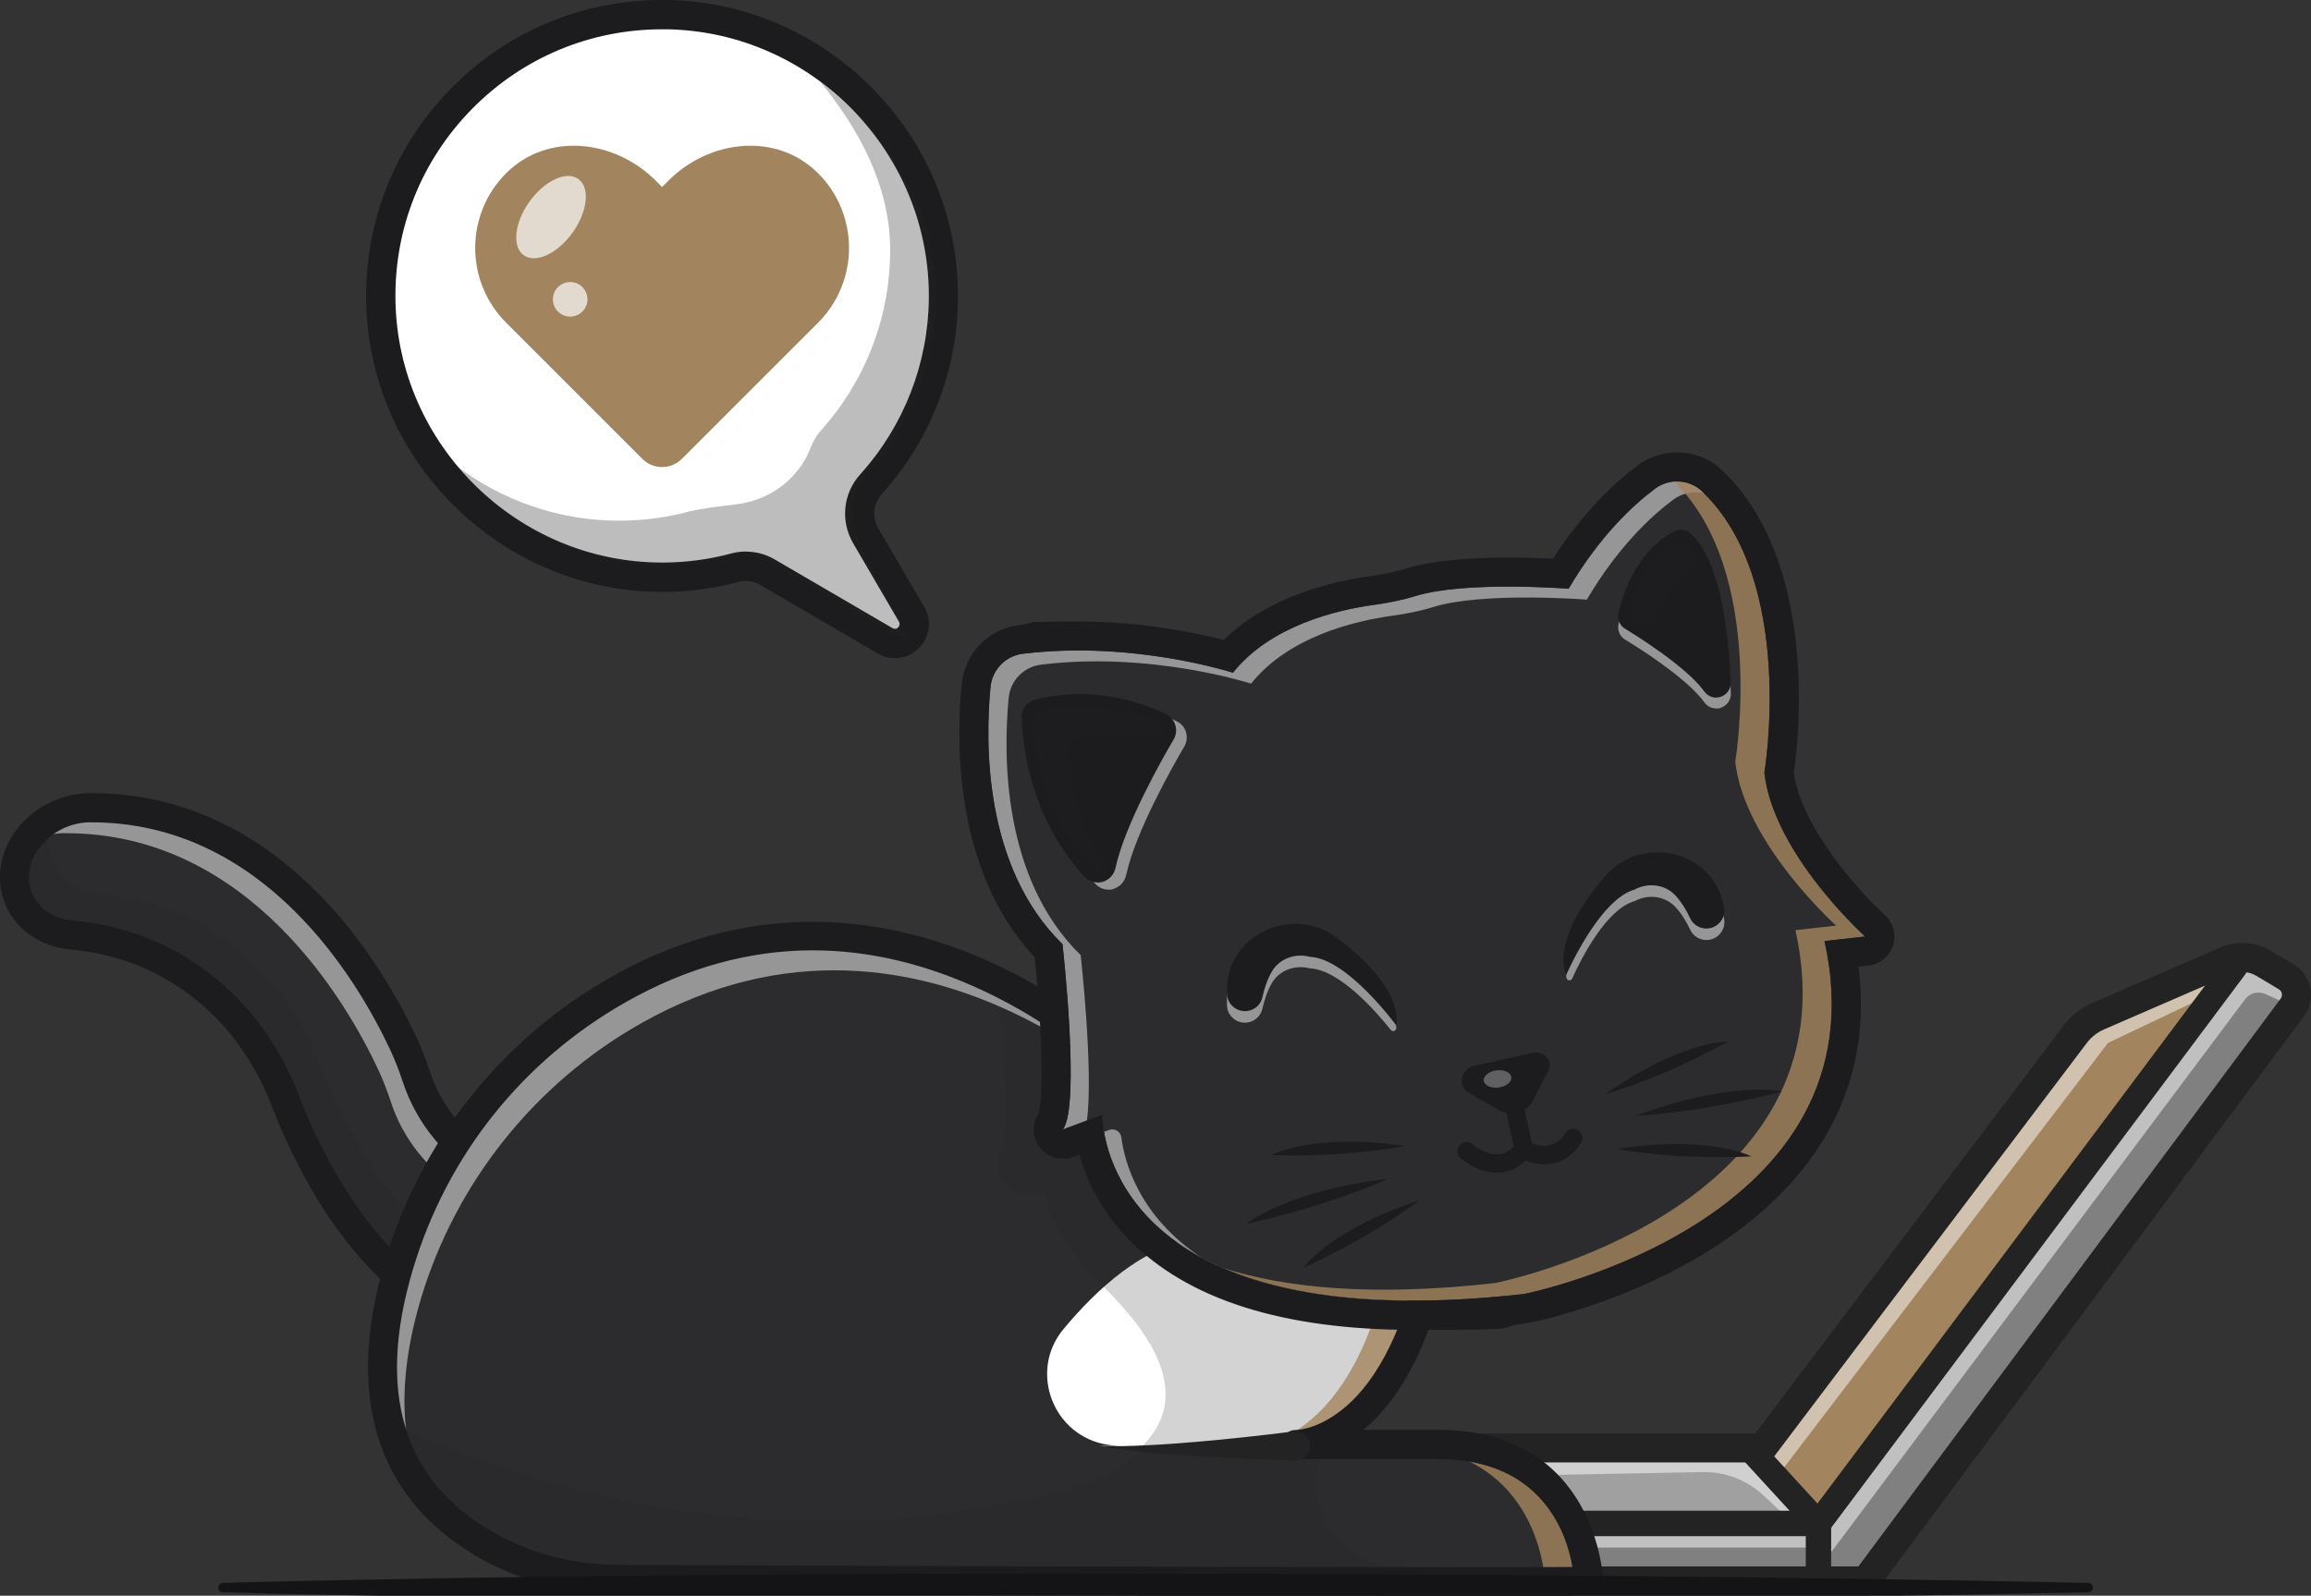 <?xml version="1.0" encoding="UTF-8"?>
<svg xmlns="http://www.w3.org/2000/svg" xmlns:xlink="http://www.w3.org/1999/xlink" id="Layer_1" data-name="Layer 1" version="1.1" viewBox="0 0 2995.6 2069">
  <rect x="0" y="0" width="2995.6" height="2069" fill="#333333" stroke="none"/>
  <defs>
    <style>
      .cls-1 {
        fill: #000072;
      }

      .cls-1, .cls-2, .cls-3, .cls-4, .cls-5, .cls-6, .cls-7, .cls-8, .cls-9, .cls-10, .cls-11, .cls-12 {
        stroke-width: 0px;
      }

      .cls-13 {
        clip-path: url(#clippath);
      }

      .cls-2 {
        fill: none;
      }

      .cls-3 {
        fill: #1c1c1e;
      }

      .cls-4 {
        fill: #a2845e;
      }

      .cls-5 {
        isolation: isolate;
      }

      .cls-5, .cls-14 {
        opacity: .5;
      }

      .cls-5, .cls-12 {
        fill: #fff;
      }

      .cls-15 {
        clip-path: url(#clippath-1);
      }

      .cls-6 {
        fill: #a0a0a0;
      }

      .cls-7 {
        fill: #2c2c2e;
      }

      .cls-8 {
        fill: #00c7be;
      }

      .cls-9 {
        fill: #232323;
      }

      .cls-10 {
        fill: gray;
      }

      .cls-11 {
        fill: #141416;
      }

      .cls-16 {
        opacity: .2;
      }

      .cls-17 {
        opacity: .3;
      }

      .cls-18 {
        opacity: .8;
      }

      .cls-19 {
        opacity: .7;
      }

      .cls-20 {
        opacity: 0;
      }

      .cls-21 {
        display: none;
      }
    </style>
    <clipPath id="clippath">
      <path class="cls-2" d="M1780.3,784.5c-47.7,6.6-133.3,26.8-182.1,87.9,0,0-129.4-42.1-272.4-24.6-22.2,2.7-39.6,20.6-41.8,42.9-7,72.2-9.1,233.8,93.3,333.7,0,0,23.7,211,.3,240.3l51.3-19.1s-7,294.6,546.9,232.4c0,0,470.3-92.8,389.3-457.6l52.7-5.9s-118.8-106.8-130.7-212.3c0,0,41.7-248.2-80.8-364.9-16.6-15.8-42.5-17.1-60.9-3.4-28.4,21.2-71.8,61.3-112.1,129.7,0,0-133.8-10.5-198.8,9.5-17.7,5.5-35.9,9-54.3,11.5Z"></path>
    </clipPath>
    <clipPath id="clippath-1">
      <path class="cls-2" d="M2059.1,2049.9s-4.7-177-195.6-177h-184s144.4,2.3,186.3-286.5c2.3-7,0-9.3,0-9.3l-223.6-218.9s-55.9,107.1-153.7,55.9c0,0-312-342.9-686-131.4-137.7,77.9-240.4,206.7-285.5,358.3-36.5,122.7-39.4,271.7,107.9,359.2,53.2,31.6,114.4,47.4,176.3,47.6,254.3,1,1257.9,4.8,1257.9,2.1Z"></path>
    </clipPath>
  </defs>
  <g>
    <g>
      <path class="cls-10" d="M1733.8,1877.4h550.6l405.6-536.4c7.8-10.3,18.1-18.4,29.9-23.5l164.8-71.5c16.2-7,34.8-5.8,50,3.3l28.9,17.3c13.8,8.3,17.4,26.6,7.8,39.5l-553.1,743.8h-630.1s-61.8-165.2-54.5-172.5Z"></path>
      <g class="cls-14">
        <polygon class="cls-12" points="2068.7 2006.6 2355.8 2006.6 2345.8 1976.6 2059.2 1983.1 2068.7 2006.6"></polygon>
      </g>
      <g class="cls-14">
        <path class="cls-12" d="M2374.6,2011.3l535.6-715.7c6.1-8.1,17-10.9,26.3-6.7l35.9,16.3-17.7-39-42.7-21.4-556.3,728.8,9.4,42.4,9.4-4.7Z"></path>
      </g>
      <path class="cls-6" d="M2038.4,1978.9l307.4-2.3-84.2-101.8h-369.1c0,0,67.7,28.4,70.1,28.3s75.7,75.7,75.7,75.7Z"></path>
      <g class="cls-14">
        <path class="cls-12" d="M2007.5,1912.5l199.5-3.8c29.1-.6,57.2,10.2,78.5,30l32.7,30.4,9.4-4.7-51.8-84.7-294.2-2.4,25.8,35.4Z"></path>
      </g>
      <polygon class="cls-4" points="2280.5 1874.8 2355.8 1973.7 2892.5 1253.4 2694.8 1324 2280.5 1874.8"></polygon>
      <g class="cls-14">
        <polygon class="cls-12" points="2308.7 1907.8 2732.4 1352.3 2864.5 1289.5 2864.5 1267.3 2691.8 1332.3 2288.8 1882.8 2308.7 1907.8"></polygon>
      </g>
      <path class="cls-9" d="M2418.3,2068.7h-630.1c-7.9,0-14.9-4.9-17.6-12.2-66.1-176.5-59.7-182.8-50.1-192.4,3.5-3.5,8.3-5.5,13.3-5.5h541.3l399.9-528.9c9.7-12.8,22.7-23,37.4-29.4l164.8-71.5c21.8-9.4,46.9-7.8,67.2,4.4l28.9,17.3c11.1,6.7,18.9,17.8,21.5,30.5s-.5,26-8.2,36.4l-553.1,743.8c-3.6,4.8-9.2,7.6-15.1,7.6ZM1801.4,2031h607.5l547.4-736.2c1.9-2.6,1.8-5.2,1.5-6.6s-1.1-3.9-3.9-5.5l-28.9-17.3c-9.9-6-22.2-6.8-32.8-2.2l-164.8,71.5c-8.8,3.8-16.6,9.9-22.4,17.6l-405.5,536.4c-3.6,4.7-9.1,7.5-15,7.5h-528.9c7.6,27.8,26.6,82.9,45.8,134.8Z"></path>
      <path class="cls-9" d="M2357.2,1991.8h-624.2c-9.1,0-16.5-7.4-16.5-16.5s7.4-16.5,16.5-16.5h615.9l535.1-715.3c5.5-7.3,15.8-8.8,23.1-3.3,7.3,5.5,8.8,15.8,3.3,23.1l-540,721.9c-3.1,4.2-8,6.6-13.2,6.6Z"></path>
      <path class="cls-7" d="M20,1150.8c6.1,33.9,35.6,58.4,73.4,61.7,52.9,4.6,131.1,24.6,199.8,94,33.2,33.5,59.1,75.2,76.5,120.5,34.2,89,150.2,337,369.5,291.4l-4.3-165.6s-150.9-22.6-195.2-156.6c-4.8-14.6-10.3-28.9-16.8-42.8-38.9-83.4-165.8-306.9-406-306-58.7.2-106.4,51.5-97,103.4h0Z"></path>
      <g class="cls-14">
        <path class="cls-12" d="M84,1080.3c240.2-.9,367,222.6,406,306,6.5,13.9,12,28.2,16.8,42.8,44.2,134,195.2,156.6,195.2,156.6l3.6,137.4c11-.8,22.2-2.4,33.7-4.8l-4.3-165.6s-150.9-22.6-195.2-156.6c-4.8-14.6-10.3-28.9-16.8-42.8-38.9-83.4-165.8-306.9-406-306-36.8.1-69.3,20.4-86.1,48.2,15.4-9.5,33.6-15.2,53.1-15.3Z"></path>
      </g>
      <g class="cls-16">
        <path class="cls-9" d="M412.1,1375.1c-17.4-45.3-43.3-87-76.5-120.5-68.7-69.4-146.9-89.3-199.8-94-37.9-3.3-67.3-27.8-73.4-61.7-2.3-12.6-1.2-25.2,2.7-37.1-31.6,18.9-51.4,53.7-45,88.8,6.1,33.9,35.6,58.4,73.4,61.7,52.9,4.6,131.1,24.6,199.8,94,33.2,33.5,59.1,75.2,76.5,120.5,34.2,89,150.2,337,369.5,291.4l-1.2-46.4c-191.2,7-294.2-213.8-326-296.7Z"></path>
      </g>
      <path class="cls-3" d="M686,1742.8c-78.7,0-150.8-35.9-215-107.1-62.8-69.7-101.5-156.5-118.9-202.1-16.8-43.7-41.8-83.1-72.3-114-64.5-65.1-137.9-84.1-188.1-88.4-46.4-4.1-82.7-35.1-90.3-77.2h0c-5.1-28.4,3.4-58.3,23.3-82.3,22.5-27,56.9-43.2,92.2-43.3,247.9-1,378.5,221.3,423.1,316.9,6.5,13.8,12.2,28.5,17.6,44.9,40,121,178.7,143.7,180.1,143.9,9,1.4,15.8,9,16,18.1l4.3,165.6c.2,9.1-6.1,17.1-15,18.9-19.4,4-38.4,6-57.1,6ZM38.5,1147.4c4.6,25.5,26.8,43.7,56.5,46.3,56.5,4.9,139,26.2,211.6,99.5,34.2,34.5,62.1,78.4,80.7,127,16.5,43.1,53,125.1,111.7,190.3,65.6,72.8,139.9,103.8,221,92.1l-3.5-134.4c-42-10.1-155.5-47.7-194.6-166.1-4.9-14.9-10.2-28.2-16-40.7-41.5-88.8-162.2-295.2-387.5-295.2s-.9,0-1.4,0c-24.2,0-47.9,11.2-63.4,29.8-13,15.6-18.4,33.9-15.2,51.5,0,0,0,0,0,0Z"></path>
      <path class="cls-7" d="M2059.1,2049.9s-4.7-177-195.6-177h-184s144.4,2.3,186.3-286.5c2.3-7,0-9.3,0-9.3l-223.6-218.9s-55.9,107.1-153.7,55.9c0,0-312-342.9-686-131.4-137.7,77.9-240.4,206.7-285.5,358.3-36.5,122.7-39.4,271.7,107.9,359.2,53.2,31.6,114.4,47.4,176.3,47.6,254.3,1,1257.9,4.8,1257.9,2.1Z"></path>
      <g class="cls-20">
        <ellipse class="cls-12" cx="872.9" cy="1580.6" rx="193" ry="96.5" transform="translate(-768.4 828) rotate(-36.5)"></ellipse>
      </g>
      <g class="cls-16">
        <path class="cls-1" d="M2442.9,1186.3c-29.5-26.6-106.8-110.4-117.8-183.9,5.9-40.7,33.1-272.7-92.9-392.6-15.7-15-36.4-23.2-58.3-23.2h0c-18.5,0-36.2,5.8-51,16.9-28.9,21.5-70.2,59.5-109.8,121-14.7-.7-35.1-1.5-57.7-1.5-57.5,0-101.9,4.7-131.9,14-14,4.3-29.4,7.6-48.3,10.2-47.6,6.6-131.3,26-189.1,82.6-35.1-9.1-105.4-23.9-188-23.9-26.3,0-52.1,1.5-76.8,4.6-40.1,4.9-70.8,36.4-74.7,76.6-3.9,40-6,101.5,6.1,166.9,14.1,76.5,43.9,139.5,88.6,187.3,1.8,17.5,4.9,50.8,6.9,86.2,5.1,87-.4,111.4-2,116.4-8.6,13-8.4,30.1.9,42.9,7.2,10,18.7,15.6,30.5,15.6s8.8-.8,13.1-2.4l8.4-3.1c8.7,31.1,26.7,71.9,64.4,110.4,75.8,77.6,199.8,117,368.5,117s95.6-3,148-8.9c1-.1,2.1-.3,3.1-.5,10.6-2.1,260.4-53.1,374.1-227.3,45.3-69.3,62.7-148,51.8-234.3l13-1.5c14.7-1.7,27.1-11.8,31.7-25.9,4.5-14.1.3-29.6-10.7-39.5Z"></path>
      </g>
      <path class="cls-7" d="M1824.9,1879.3s-36.3,167.3,104.9,167.3h122.4s2.1-188.7-227.3-167.3Z"></path>
      <path class="cls-12" d="M1700.5,1869.9s-124.2,24.5-264.4,3.4c-70.8-10.7-103.4-94.9-57.6-150,43.6-52.5,102.4-105.6,167.6-116.9l196.5-106.1,100.1,92-18.8,127.1s-63.1,145.6-123.4,150.5Z"></path>
      <g>
        <g class="cls-16">
          <path class="cls-9" d="M1745.6,1838.8c23.3-19.3,47.8-43.1,63.6-67.8.2,0,.3,0,.5,0,1.5-2.6,2.9-5.3,4.4-8.1,2-3.5,3.8-7.1,5.3-10.7,19.3-40.3,36-94,46.5-165.8,2.3-7,0-9.3,0-9.3l-223.6-218.9s-55.9,107.1-153.7,55.9c0,0-83.3-91.5-215.3-150.8,6.6,8.8,13.5,17.1,21,25.1,1.8,17.5,4.9,50.8,6.9,86.2,5.1,87-.4,111.4-2,116.4-8.6,13-8.4,30.1.9,42.9,7.2,10,18.7,15.6,30.5,15.6s8.8-.8,13.1-2.4l8.4-3.1c8.7,31.1,26.7,71.9,64.4,110.4,32.6,33.4,153.3,140.5,59.1,225.3-12.9,28-76.3,50.2-154.3,66.3-182.7,37.9-371.8,34.3-553.2-9.8-162.6-39.5-252.8-89.5-252.8-89.5l-4.7,18.8,42.8,82.3,190.2,103.7,125.3,3.6c-35.6,2.4-72,4-108.8,4.5h265.3l150,4.3,14.4-4.3h779.4c-52.4-1.7-135.7-9.2-199.3-37.9-73.2-33-86-131.4-24.2-182.7Z"></path>
        </g>
        <g class="cls-16">
          <path class="cls-9" d="M1969.1,2059.4c30.2,1,50.1,0,50.1,0h-50.1Z"></path>
        </g>
      </g>
      <g class="cls-18">
        <path class="cls-4" d="M1809.3,1579s2.3,2.3,0,9.3c-41.1,283.3-180.8,286.4-186.1,286.5h183.8c181.8,0,194.8,160.4,195.6,175.8,36-.1,56.5-.4,56.5-.8,0,0-4.7-177-195.6-177h-183.8c5.3,0,145-3.2,186.1-286.5,2.3-7,0-9.3,0-9.3l-223.6-218.9s-8.5,16.3-24.7,33.1l191.8,187.8Z"></path>
      </g>
      <g class="cls-14">
        <path class="cls-12" d="M545.2,1685.3c45.1-151.6,147.8-280.4,285.5-358.3,374-211.5,686,131.4,686,131.4,97.8,51.2,153.7-55.9,153.7-55.9l194.4,190.3c.3-2.1.7-4.2,1-6.4,2.3-7,0-9.3,0-9.3l-223.6-218.9s-55.9,107.1-153.7,55.9c0,0-312-342.9-686-131.4-137.7,77.9-240.4,206.7-285.5,358.3-28.7,96.5-36.6,209.3,33,295.6-38.2-78.5-28.8-170.5-4.8-251.3Z"></path>
      </g>
      <path class="cls-3" d="M1894.9,2069.6c-88.5,0-213.2-.2-370.6-.6-283.6-.7-600.2-1.9-723.2-2.4-66.7-.3-131-17.6-185.9-50.3-127.7-75.9-167.9-207.5-116.3-380.8,46.8-157.3,151.4-288.5,294.3-369.3,200.2-113.2,382.7-70.2,500.6-14.2,115.9,55.1,191.7,131.5,206.2,146.7,76.6,37.8,120.7-40.3,125.5-49.4,2.8-5.3,7.9-8.9,13.8-9.8,5.9-.9,11.8,1,16.1,5.1l223.6,218.9c2.5,2.5,9.7,11.3,5.3,26.9-22.1,150.5-71.9,225.8-116.9,263.5h96.2c206.9,0,214.4,193.4,214.5,195.3,0,.2,0,.3,0,.5,0,5-2,9.8-5.5,13.4q-5.9,5.9-57.6,6.2c-28.6.2-69.7.2-119.9.2ZM1053.5,1232.2c-82.2,0-163,22.3-241.7,66.8-134.4,76-232.7,199.3-276.7,347.3-46.8,157.1-13.3,270.7,99.5,337.7,49.1,29.2,106.8,44.7,166.8,45,541.5,2.1,1124.2,3.8,1236.8,2.7-7.2-42.2-38.6-139.9-174.7-139.9h-183.7c-.3,0-.5,0-.6,0-10.3-.2-18.6-8.6-18.5-19,0-10.3,8.5-18.7,18.8-18.7h.4c2.5,0,32.4-1.4,67.3-32.7,34.2-30.6,79.2-96.5,99.7-236.4l-201.6-197.4c-13.8,18.2-38,43.4-72,54.1-30.2,9.5-61.7,5.8-93.6-11-2-1-3.7-2.4-5.2-4-.8-.8-77.7-84.3-198-141.2-75.1-35.5-149.6-53.3-223-53.3Z"></path>
      <g>
        <path class="cls-7" d="M1780.3,784.5c-47.7,6.6-133.3,26.8-182.1,87.9,0,0-129.4-42.1-272.4-24.6-22.2,2.7-39.6,20.6-41.8,42.9-7,72.2-9.1,233.8,93.3,333.7,0,0,23.7,211,.3,240.3l51.3-19.1s-7,294.6,546.9,232.4c0,0,470.3-92.8,389.3-457.6l52.7-5.9s-118.8-106.8-130.7-212.3c0,0,41.7-248.2-80.8-364.9-16.6-15.8-42.5-17.1-60.9-3.4-28.4,21.2-71.8,61.3-112.1,129.7,0,0-133.8-10.5-198.8,9.5-17.7,5.5-35.9,9-54.3,11.5Z"></path>
        <g class="cls-14">
          <path class="cls-12" d="M2191.6,705.9c-5.8-5.2-14-6.3-21.1-2.9h0c-12.8,6.3-55.7,32.6-72.5,105.9-1.8,8,1.6,16.3,8.6,20.5,13.1,7.9,79.4,49,102.7,81.3,3.6,5.1,9.3,7.9,15.3,7.9s4.1-.3,6.2-1c7.9-2.7,13.1-10.2,12.8-18.6-2.1-56.5-11.6-156.7-51.9-193Z"></path>
        </g>
        <g class="cls-14">
          <path class="cls-12" d="M1537.5,949.5c-1.9-6.2-6.2-11.4-12-14.2-75.9-37-143.8-25.5-169.6-18.9-10.6,2.8-18,12.7-17.6,23.6,4.6,113,58.7,181.9,81.7,206.2,4.5,4.7,10.5,7.3,16.8,7.3s4.2-.3,6.2-.9c8.4-2.4,14.8-9.2,16.7-17.8,12.2-56.5,60.8-142,75.4-166.8,3.3-5.6,4.1-12.4,2.2-18.6Z"></path>
        </g>
        <g>
          <g class="cls-14">
            <path class="cls-12" d="M1408.9,1452.9c8.7-64.7-8.1-214.5-8.1-214.5-102.3-99.9-100.3-261.4-93.3-333.7,2.2-22.3,19.5-40.1,41.8-42.9,143-17.6,272.4,24.6,272.4,24.6,48.8-61.1,134.4-81.3,182.1-87.9,18.3-2.5,36.6-6,54.3-11.5,65-20,198.8-9.5,198.8-9.5,40.3-68.4,83.7-108.6,112.1-129.7,11.8-8.8,26.6-11.4,40.1-8-.9-.9-1.8-1.8-2.8-2.7-16.6-15.8-42.5-17.1-60.9-3.4-28.4,21.2-71.8,61.3-112.1,129.7,0,0-133.8-10.5-198.8,9.5-17.7,5.5-35.9,9-54.3,11.5-47.7,6.6-133.3,26.8-182.1,87.9,0,0-129.4-42.1-272.4-24.6-22.2,2.7-39.6,20.6-41.8,42.9-7,72.2-9.1,233.8,93.3,333.7,0,0,23.7,211,.3,240.3l31.4-11.7Z"></path>
          </g>
          <g class="cls-14">
            <path class="cls-12" d="M1437.7,1465.1l-6.7,2.5c6.3,36.7,30.8,111.2,126.5,163.1-82.1-54.4-100.1-125.6-104-156.1-1-7.5-8.7-12.1-15.7-9.5Z"></path>
          </g>
        </g>
        <g class="cls-18">
          <path class="cls-4" d="M2417.7,1214.3s-118.8-106.8-130.7-212.3c0,0,41.7-248.2-80.8-364.9-9.9-9.5-23.2-13.7-36.2-12.7,120.7,117.3,79.3,363.4,79.3,363.4,11.8,105.5,130.7,212.3,130.7,212.3l-52.7,5.9c81,364.8-389.3,457.6-389.3,457.6-159.7,17.9-272.7,6.2-352.8-19.6,81,35.1,203.9,54.7,390.4,33.7,0,0,470.3-92.8,389.3-457.6l52.7-5.9Z"></path>
        </g>
        <g>
          <path class="cls-3" d="M1509,951.6c-15.9,27-64.5,112.7-77.1,171-1.6,7.3-10.5,10.1-15.7,4.7-24.1-25.4-73.5-90.3-77.9-197.1-.2-4.4,2.8-8.3,7-9.4,21.3-5.5,87-17.6,159.8,17.9,4.8,2.3,6.5,8.4,3.8,13Z"></path>
          <path class="cls-3" d="M1422.8,1144.2c-6.3,0-12.4-2.6-16.8-7.3-23-24.4-77.1-93.2-81.7-206.2-.4-10.9,6.9-20.9,17.6-23.6,25.7-6.7,93.7-18.2,169.6,18.9,5.8,2.8,10.1,8,12,14.2,1.9,6.2,1.1,13-2.2,18.6h0c-14.6,24.8-63.2,110.3-75.4,166.8-1.9,8.6-8.3,15.4-16.7,17.8-2.1.6-4.2.9-6.2.9ZM1352.7,933.5c4.8,91.9,44.9,150.8,67.6,177.1,14.5-55.5,54.2-127.8,73.9-161.6-63.1-29-120.3-20.4-141.5-15.5ZM1509,951.6h0,0ZM1496.8,944.4s0,0,0,0t0,0h0Z"></path>
        </g>
        <g class="cls-16">
          <path class="cls-9" d="M1385.5,967.8c-.2-4.4,2.8-8.3,7-9.4,16.5-4.3,59.7-12.5,112.3.6,1.6-2.8,3.1-5.3,4.3-7.4,2.7-4.6,1-10.6-3.8-13-72.8-35.5-138.5-23.4-159.8-17.9-4.2,1.1-7.2,5-7,9.4,4.4,106.8,53.8,171.7,77.9,197.1,5,5.2,13.4,2.8,15.4-3.9-21.5-34.7-43.4-86.2-46.2-155.5Z"></path>
        </g>
        <g>
          <path class="cls-3" d="M2176.8,701.6c-11,5.4-49.5,28.8-65,96.4-.5,2,.4,4.2,2.2,5.3,14.8,9,82,50.7,106.8,85.1,2.8,3.8,8.8,1.7,8.6-3-1.7-46.3-9.7-149.2-47.2-183.1-1.5-1.3-3.6-1.6-5.3-.7Z"></path>
          <path class="cls-3" d="M2224.5,904.5c-5.9,0-11.6-2.8-15.3-7.9-23.3-32.4-89.6-73.4-102.7-81.3-7-4.2-10.4-12.5-8.6-20.5,16.8-73.3,59.8-99.6,72.5-105.9,7-3.5,15.3-2.3,21.1,2.9,40.3,36.4,49.8,136.6,51.9,193,.3,8.4-4.8,15.9-12.8,18.6-2,.7-4.1,1-6.2,1ZM2127.1,794.7c19.4,12,59.3,38,86.7,64.7-4.8-68.3-18-119.6-36.6-141.8-13,8.3-37.6,29.5-50.1,77.2ZM2183,714.3h0ZM2176.8,701.6h0,0Z"></path>
        </g>
        <g class="cls-16">
          <path class="cls-9" d="M2200.3,734.5c.9-.4,1.9-.6,2.8-.5-5.7-13.1-12.6-24.2-21-31.8-1.5-1.3-3.6-1.6-5.3-.7-11,5.4-49.5,28.8-65,96.4-.5,2,.4,4.2,2.2,5.3,4.4,2.7,13.4,8.2,24.5,15.6,17.1-58.3,51.6-79.2,61.9-84.3Z"></path>
        </g>
        <path class="cls-3" d="M2045.7,1465.3c-5.6-3.5-13-1.9-16.5,3.7-14.3,22.4-33.8,17.6-43.4,13.3l-13.3-60c-1.4-6.4-7.8-10.5-14.3-9.1-6.4,1.4-10.5,7.8-9.1,14.3l13.1,59c-5.8,6.1-12.1,9.4-19.1,10.1,0,0,0,0-.1,0-17.1,1.6-33.6-12.6-34-13-4.9-4.4-12.4-4-16.9.9-4.4,4.9-4,12.5.9,16.9,1,.9,24.3,21.5,52,19,.1,0,.3,0,.4,0,12.1-1.2,22.9-6.5,32.2-15.7,4.9,2,11.2,3.9,18.5,4.7,3.9.4,7.7.4,11.4,0,16.8-1.7,31.4-11.2,41.8-27.5,3.5-5.6,1.9-13-3.7-16.5Z"></path>
        <g>
          <path class="cls-5" d="M1802.8,1335.4c-17.6-22.1-65.9-78-104.7-79.8-19.1-5.1-39.7,2.2-49.6,19.3-6.2,10.7-9.9,23.2-12.1,32.9-2.1,9.7-10.2,17-20.1,18.1h0c-13.2,1.5-25-8.4-25.8-21.6,0-1-.1-2.1-.1-3.1-2.4-75.1,88-115.7,145.7-67.5,0,0,69.7,48.6,73.8,98.9.3,3.9-4.7,5.9-7.1,2.8Z"></path>
          <path class="cls-3" d="M1809.7,1329.3s-63.1-86.4-111.6-88.7c-19.1-5.1-39.7,2.2-49.6,19.3-6.3,10.8-10,23.4-12.1,33.1-2.1,9.7-10.2,16.8-20,17.9h0c-13.1,1.5-25-8.3-25.8-21.5,0-1.1-.1-2.2-.1-3.2-2.4-75.1,88-115.7,145.7-67.5,0,0,80.8,56.4,73.6,110.6Z"></path>
        </g>
        <g>
          <path class="cls-5" d="M2037.9,1268.8c11.7-25.8,44-90.1,81.2-100.5,17.5-9.3,39.2-6.7,52.7,7.8,8.5,9.1,14.8,20.4,19.1,29.4,4.2,9,13.7,14.3,23.6,13.2h0c13.2-1.5,22.6-13.7,20.4-26.8-.2-1-.4-2.1-.6-3.1-14.3-73.8-111.5-93.3-157-33.5,0,0-54,62.5-46.9,112.4.6,3.9,6,4.6,7.6,1Z"></path>
          <path class="cls-3" d="M2030,1264.5s42.4-98.2,89.1-111.2c17.5-9.3,39.2-6.7,52.7,7.8,8.5,9.1,14.9,20.6,19.1,29.6,4.2,9,13.7,14.2,23.5,13.1h0c13.1-1.5,22.6-13.7,20.4-26.7-.2-1.1-.4-2.1-.6-3.2-14.3-73.8-111.5-93.3-157-33.5,0,0-66.3,72.9-47.2,124.2Z"></path>
        </g>
        <path class="cls-3" d="M1953.9,1372.5l-42,9.3c-18.6,4.1-23.4,26.5-7.6,35.4l39.8,22.6c14.9,8.5,35.2,2.6,42.9-12.5l19.9-38.7c6.7-13-5.5-26.7-20.6-23.4l-32.4,7.2Z"></path>
        <g>
          <path class="cls-3" d="M2234.8,1353.5l5.6-3.1-6.4.3c-.6,0-59.2,3.1-145.6,62.8l-7.6,5.2,8.8-2.6c.6-.2,65.3-19.3,145.1-62.7Z"></path>
          <path class="cls-3" d="M2303.2,1414c-.6,0-64.1-10.1-173.3,29.2l-9.6,3.5,10.2-.6c.2,0,6.6-.4,18-1.5,27.9-2.8,85.6-10,154.8-27.6l6.9-1.7-7-1.2Z"></path>
          <path class="cls-3" d="M2105.8,1488.6l-9.1,1.3,9.1,1.6c.7.1,67.1,11.7,157.8,8.2l6.4-.3-5.9-2.6c-.5-.2-54.4-23.5-158.3-8.3Z"></path>
          <path class="cls-3" d="M1765.2,1493.7c29.2-2.9,46.8-6.2,47.1-6.2l9-1.7-9.1-1.2c-104.1-13.9-157.7,10.1-158.2,10.3l-5.8,2.7,6.4.2c44.3,1.2,82.8-1.2,110.6-4Z"></path>
          <path class="cls-3" d="M1799,1528.5l-10.1,1.3c-115.1,14.7-167.1,52.6-167.6,53l-5.7,4.2,6.9-1.6c98.1-22.3,166.5-52.5,167.2-52.8l9.3-4.1Z"></path>
          <path class="cls-3" d="M1693.7,1638.7l-4,5,5.8-2.7c82.4-38.2,136.3-78.7,136.8-79.1l7.3-5.6-8.7,3c-99.5,33.7-136.8,79-137.2,79.4Z"></path>
        </g>
        <path class="cls-3" d="M2173.9,624.3c11.7,0,23.4,4.3,32.4,12.8,122.5,116.7,80.8,364.9,80.8,364.9,11.8,105.5,130.7,212.3,130.7,212.3l-52.7,5.9c81,364.8-389.3,457.6-389.3,457.6-52.9,5.9-100.6,8.6-143.8,8.6-408.8,0-403.1-241-403.1-241l-51.3,19.1c23.4-29.3-.3-240.3-.3-240.3-102.3-99.9-100.3-261.4-93.3-333.7,2.2-22.3,19.5-40.1,41.8-42.9,24.7-3,48.9-4.3,72.2-4.3,111.6,0,200.2,28.9,200.2,28.9,48.8-61.1,134.4-81.3,182.1-87.9,18.3-2.5,36.6-6,54.3-11.5,31.7-9.8,79.9-12.3,120.8-12.3s77.9,2.7,77.9,2.7c40.3-68.4,83.7-108.6,112.1-129.7,8.5-6.3,18.5-9.5,28.5-9.5h0ZM2173.9,586.6h0c-18.5,0-36.2,5.8-51,16.9-28.9,21.5-70.2,59.5-109.8,121-14.7-.7-35.1-1.5-57.7-1.5-57.5,0-101.9,4.7-131.9,14-14,4.3-29.4,7.6-48.3,10.2-47.6,6.6-131.3,26-189.1,82.6-35.1-9.1-105.4-23.9-188-23.9s-52.1,1.5-76.8,4.6c-40.1,4.9-70.8,36.4-74.7,76.6-3.9,40-6,101.5,6.1,166.9,14.1,76.5,43.9,139.5,88.6,187.3,1.8,17.5,4.9,50.8,6.9,86.2,5.1,87-.4,111.4-2,116.4-8.6,13-8.4,30.1.9,42.9,7.2,10,18.7,15.6,30.5,15.6s8.8-.8,13.1-2.4l8.4-3.1c8.7,31.1,26.7,71.9,64.4,110.4,75.8,77.6,199.8,117,368.5,117s95.6-3,148-8.9c1-.1,2.1-.3,3.1-.5,10.6-2.1,260.4-53.1,374.1-227.3,45.3-69.3,62.7-148,51.8-234.3l13-1.5c14.7-1.7,27.1-11.8,31.7-25.9,4.5-14.1.3-29.6-10.7-39.5-29.5-26.6-106.8-110.4-117.8-183.9,5.9-40.7,33.1-272.7-92.9-392.6-15.7-15-36.4-23.2-58.3-23.2h0Z"></path>
        <g class="cls-21">
          <g class="cls-13">
            <g>
              <path class="cls-9" d="M1980.5,720.2l-11.7,102.2c-1.3,11.7-16.4,15.5-23.2,5.9l-76.5-108.4c-6.2-8.8.6-20.9,11.3-20.1l88.2,6.2c7.3.5,12.6,7,11.8,14.2Z"></path>
              <path class="cls-9" d="M1865.1,757.7l-3.8,102.8c-.4,11.7-15.1,16.7-22.6,7.7l-84.6-102.2c-6.9-8.3-1-20.9,9.8-21l88.4-.6c7.3,0,13.1,6,12.9,13.3Z"></path>
              <path class="cls-9" d="M1731.5,764.4l17.1,101.4c2,11.6-11.4,19.5-20.6,12.1l-103.6-82.9c-8.4-6.7-5.2-20.2,5.3-22.5l86.5-18.5c7.1-1.5,14.1,3.2,15.3,10.4Z"></path>
            </g>
          </g>
        </g>
        <g class="cls-17">
          <ellipse class="cls-12" cx="1940.5" cy="1400.1" rx="18" ry="11.2" transform="translate(-165.5 264.1) rotate(-7.5)"></ellipse>
        </g>
      </g>
      <path class="cls-9" d="M2357.2,2058.4c-9.1,0-16.5-7.4-16.5-16.5v-60.2l-82.8-90.3c-6.1-6.7-5.7-17.1,1-23.3,6.7-6.1,17.1-5.7,23.3,1l87.1,95c2.8,3,4.3,7,4.3,11.1v66.6c0,9.1-7.4,16.5-16.5,16.5Z"></path>
      <g>
        <path class="cls-12" d="M1677.9,1874.8s-170.7,9.4-252.5,0h252.5Z"></path>
        <path class="cls-9" d="M1679,1893.6c-21.4-.4-42.5-1.2-63.7-2.1-21.2-.9-42.4-2-63.5-3.3-21.2-1.3-42.3-2.9-63.4-5-21.1-2.1-42.2-4.5-62.9-8.4,21.1.8,42.1,0,63.2-1,21-1,42-2.6,63-4.4,21-1.8,41.9-3.8,62.8-6.1,20.9-2.3,41.9-4.7,62.5-7.3h0c10.3-1.3,19.8,6,21.1,16.3s-6,19.8-16.3,21.1c-.9.1-1.9.2-2.8.1Z"></path>
      </g>
      <g class="cls-21">
        <g class="cls-15">
          <g>
            <path class="cls-9" d="M512.2,1449s19.7,172.5,76.5,263.5c5.8,9.2-4.2,20.2-13.9,15.1-46.3-24.2-117.4-72.4-134.3-146l71.7-132.6Z"></path>
            <path class="cls-9" d="M650.3,1256s47.8,162.9,106.7,257.1c5.5,8.8-5.1,18.7-13.4,12.5-68.8-50.7-177.6-140-187.4-204.8l94.1-64.9Z"></path>
            <path class="cls-9" d="M987.3,1154.3c-9.1,34.2-37.9,150.9-32.3,239.7.9,14.7-18.4,20.7-26,8.1-35.5-59.4-77.7-146-79.2-224.4,0-3,2-5.6,4.9-6.4,20.4-5.1,97.4-19.7,125.1-24.9,4.6-.9,8.6,3.3,7.4,7.9Z"></path>
            <path class="cls-9" d="M1333.2,1161.4s-84.1,115.6-115.5,215.2c-5,15.8-28,14.3-31-2-12.7-68.7-21.1-162.3,5.2-234.2,4.2-1.4,141.4,21.1,141.4,21.1Z"></path>
          </g>
        </g>
      </g>
    </g>
    <g class="cls-21">
      <g>
        <g>
          <path class="cls-12" d="M1526.4,578.8c-3,0-6-.8-8.8-2.4l-106.3-62c-5.9-3.5-12.6-5.3-19.4-5.3s-6.6.4-9.7,1.3c-20.7,5.6-42.1,8.5-63.7,8.6h-2.2c-137.8,0-251.7-112-253.8-249.7-1.1-68.6,24.8-133.3,72.9-182.2,48.1-48.9,112.4-75.8,180.9-75.8s3.3,0,5,0c138.3,2.7,249.9,117.4,248.8,255.8-.5,62.1-23.7,121.8-65.4,167.9-11.6,12.8-13.5,31.6-4.6,46.7l41.3,70.7c4,6.8,2.9,15.5-2.7,21.1-3.4,3.4-7.8,5.1-12.3,5.1Z"></path>
          <path class="cls-3" d="M1316.3,28.8c1.6,0,3.1,0,4.7,0,128.8,2.5,232.7,109.4,231.7,238.2-.5,60.1-23.4,114.9-60.9,156.4-16.7,18.5-19.3,45.7-6.7,67.2l41.3,70.7-106.3-62c-8.6-5-18.4-7.7-28.2-7.7s-9.6.6-14.3,1.9c-18.9,5.1-38.8,7.9-59.3,8.1-.7,0-1.4,0-2,0-128.3,0-234.4-104.1-236.4-232.6-2.1-132.3,104.5-240.2,236.4-240.2h0ZM1316.3-6.1h0c-73.3,0-141.9,28.8-193.4,81-51.4,52.2-79.1,121.4-77.9,194.7,2.3,147.2,124,266.9,271.3,266.9h2.3c23-.2,45.9-3.3,68-9.3,1.7-.5,3.4-.7,5.2-.7,3.7,0,7.4,1,10.6,2.9l106.3,62c5.5,3.2,11.6,4.8,17.6,4.8,9,0,18-3.5,24.7-10.2,11.2-11.2,13.5-28.6,5.5-42.3l-41.3-70.7c-5-8.5-4-19.1,2.5-26.2,44.5-49.3,69.3-113.1,69.8-179.5,1.1-147.9-118.2-270.5-265.9-273.4-1.8,0-3.6,0-5.3,0h0Z"></path>
        </g>
        <g class="cls-17">
          <path class="cls-9" d="M1492.1,423.2c37.3-41.4,60.2-96.1,60.6-156.1.6-77.1-36.4-146.3-93.8-190,34,41.4,54.3,94.3,53.8,151.5-.5,60.1-23.4,114.9-60.9,156.4-3.6,4-6.4,9.2-8.7,15-10.7,27.4-36.5,45.9-65.8,49-17.5,1.9-33.7,4.4-39.8,6.1-18.9,5.1-38.8,7.9-59.3,8.1-54.2.5-104.5-17.7-144.8-48.5,43.9,53.5,110.7,87.6,184.8,87,20.2-.2,39.8-2.9,58.5-7.9,14.6-3.9,30.2-2,43.2,5.6l106.3,62-41.3-70.7c-12.6-21.6-9.8-48.9,7-67.5Z"></path>
        </g>
      </g>
      <g>
        <path class="cls-8" d="M1457,154.4h0c-37.3-37.3-97.6-30.6-134.9,6.7l-5.8,5.8-5.8-5.8c-37.3-37.3-97.6-43.9-134.9-6.7h0c-37.3,37.3-37.3,97.6,0,134.9l5.8,5.8,117.1,117.1c9.8,9.8,25.7,9.8,35.6,0l117.1-117.1,5.8-5.8c37.3-37.3,37.3-97.6,0-134.9Z"></path>
        <g class="cls-19">
          <ellipse class="cls-12" cx="1216.4" cy="194.4" rx="42.3" ry="23.9" transform="translate(349.5 1069.6) rotate(-54.4)"></ellipse>
        </g>
        <g class="cls-19">
          <circle class="cls-12" cx="1233.5" cy="268.3" r="15.6"></circle>
        </g>
      </g>
    </g>
    <g>
      <g>
        <g>
          <path class="cls-12" d="M1160,834.3c-4.3,0-8.7-1.1-12.6-3.4l-152.7-89.1c-8.5-5-18.2-7.6-27.9-7.6s-9.4.6-14,1.8c-29.7,8-60.5,12.2-91.5,12.4h-3.1c-198,0-361.6-161-364.7-358.8-1.6-98.6,35.6-191.5,104.7-261.7,69.1-70.2,161.4-108.9,259.9-108.9s4.8,0,7.2,0c198.7,3.8,359.1,168.7,357.5,367.6-.7,89.3-34,175-93.9,241.3-16.7,18.5-19.3,45.4-6.7,67.1l59.3,101.6c5.7,9.8,4.1,22.3-3.9,30.4-4.8,4.8-11.2,7.3-17.7,7.3Z"></path>
          <path class="cls-3" d="M1160,853.3c-7.8,0-15.5-2.1-22.2-6l-152.7-89.1c-5.6-3.3-11.9-5-18.3-5s-6.1.4-9,1.2c-31.3,8.4-63.7,12.8-96.2,13.1h-3.2c-208.4,0-380.5-169.3-383.8-377.5-1.6-103.7,37.5-201.5,110.2-275.4C657.4,40.7,754.5,0,858.1,0s5.1,0,7.6,0c209,4,377.8,177.5,376.1,386.7-.7,93.9-35.8,184.1-98.8,253.9-11.1,12.3-12.8,30.3-4.3,44.8l59.3,101.6c10.1,17.3,7.3,39.2-6.9,53.4-8.3,8.3-19.4,12.9-31.2,12.9ZM966.8,715.2c13.1,0,26.1,3.5,37.5,10.2l152.7,89.1c.9.5,2,.8,3,.8s2.7-.2,4.3-1.8c1.9-1.9,2.3-5,1-7.3l-59.3-101.6c-16.9-28.9-13.3-64.8,9-89.5,56.7-62.8,88.3-144.1,89-228.7,1.5-188.5-150.6-344.8-338.9-348.4-2.2,0-4.4,0-6.8,0-93.4,0-180.9,36.7-246.4,103.2-65.5,66.5-100.8,154.7-99.3,248.1,3,187.5,158.1,340.1,345.7,340.1h3.1c29.3-.3,58.5-4.2,86.6-11.8,6.1-1.7,12.5-2.5,18.9-2.5Z"></path>
        </g>
        <g class="cls-17">
          <path class="cls-9" d="M1123.1,615.9c55.4-61.6,89.4-142.9,90.1-232.1.9-114.6-65.4-213.7-150.7-278.7,50.5,61.5,92,136.3,91.4,221.4-.7,89.4-34.8,170.8-90.5,232.5-5.3,5.9-9.5,13.7-12.9,22.2-15.8,40.8-54.2,68.3-97.7,72.9-26.1,2.8-50.1,6.6-59.1,9-28.1,7.6-57.7,11.7-88.1,12-80.6.7-155.3-26.3-215.3-72,65.3,79.6,164.6,130.3,274.7,129.3,30.1-.3,59.2-4.3,87-11.7,21.7-5.8,41.8,5.7,61.2,17.1l168.5,96.5-61.9-118.5c-18.8-32.1-21.6-72.3,3.3-99.9Z"></path>
        </g>
      </g>
      <g>
        <path class="cls-4" d="M1060.3,224.6h0c-53.5-53.5-140.3-43.9-193.8,9.6l-8.3,8.3-8.3-8.3c-53.5-53.5-140.3-63.1-193.8-9.6h0c-53.5,53.5-53.5,140.3,0,193.8l8.3,8.3,168.3,168.3c14.1,14.1,37,14.1,51.1,0l168.3-168.3,8.3-8.3c53.5-53.5,53.5-140.3,0-193.8Z"></path>
        <g class="cls-19">
          <ellipse class="cls-12" cx="714.6" cy="282" rx="60.8" ry="34.4" transform="translate(69 698.4) rotate(-54.4)"></ellipse>
        </g>
        <g class="cls-19">
          <circle class="cls-12" cx="739.1" cy="388.1" r="22.4"></circle>
        </g>
      </g>
    </g>
  </g>
  <path class="cls-11" d="M288.8,2052.4l75.6-2,75.6-1.5,151.1-2.9,151.1-2.1,151.1-1.6c201.5-1.5,403.1-2.3,604.6-1.8,100.8.1,201.5.3,302.3.9l151.1.8,151.1,1.3c201.5,1.8,403.1,4.6,604.6,8.9,3.3,0,6,2.8,5.9,6.2,0,3.2-2.7,5.8-5.9,5.9-201.5,4.3-403.1,7.1-604.6,8.9l-151.1,1.3-151.1.8c-100.8.7-201.5.8-302.3.9-201.5.5-403.1-.3-604.6-1.8l-151.1-1.6-151.1-2.1-151.1-2.9-75.6-1.5-75.6-2c-3.3,0-6-2.9-5.9-6.2,0-3.2,2.7-5.8,5.9-5.9Z"></path>
</svg>
